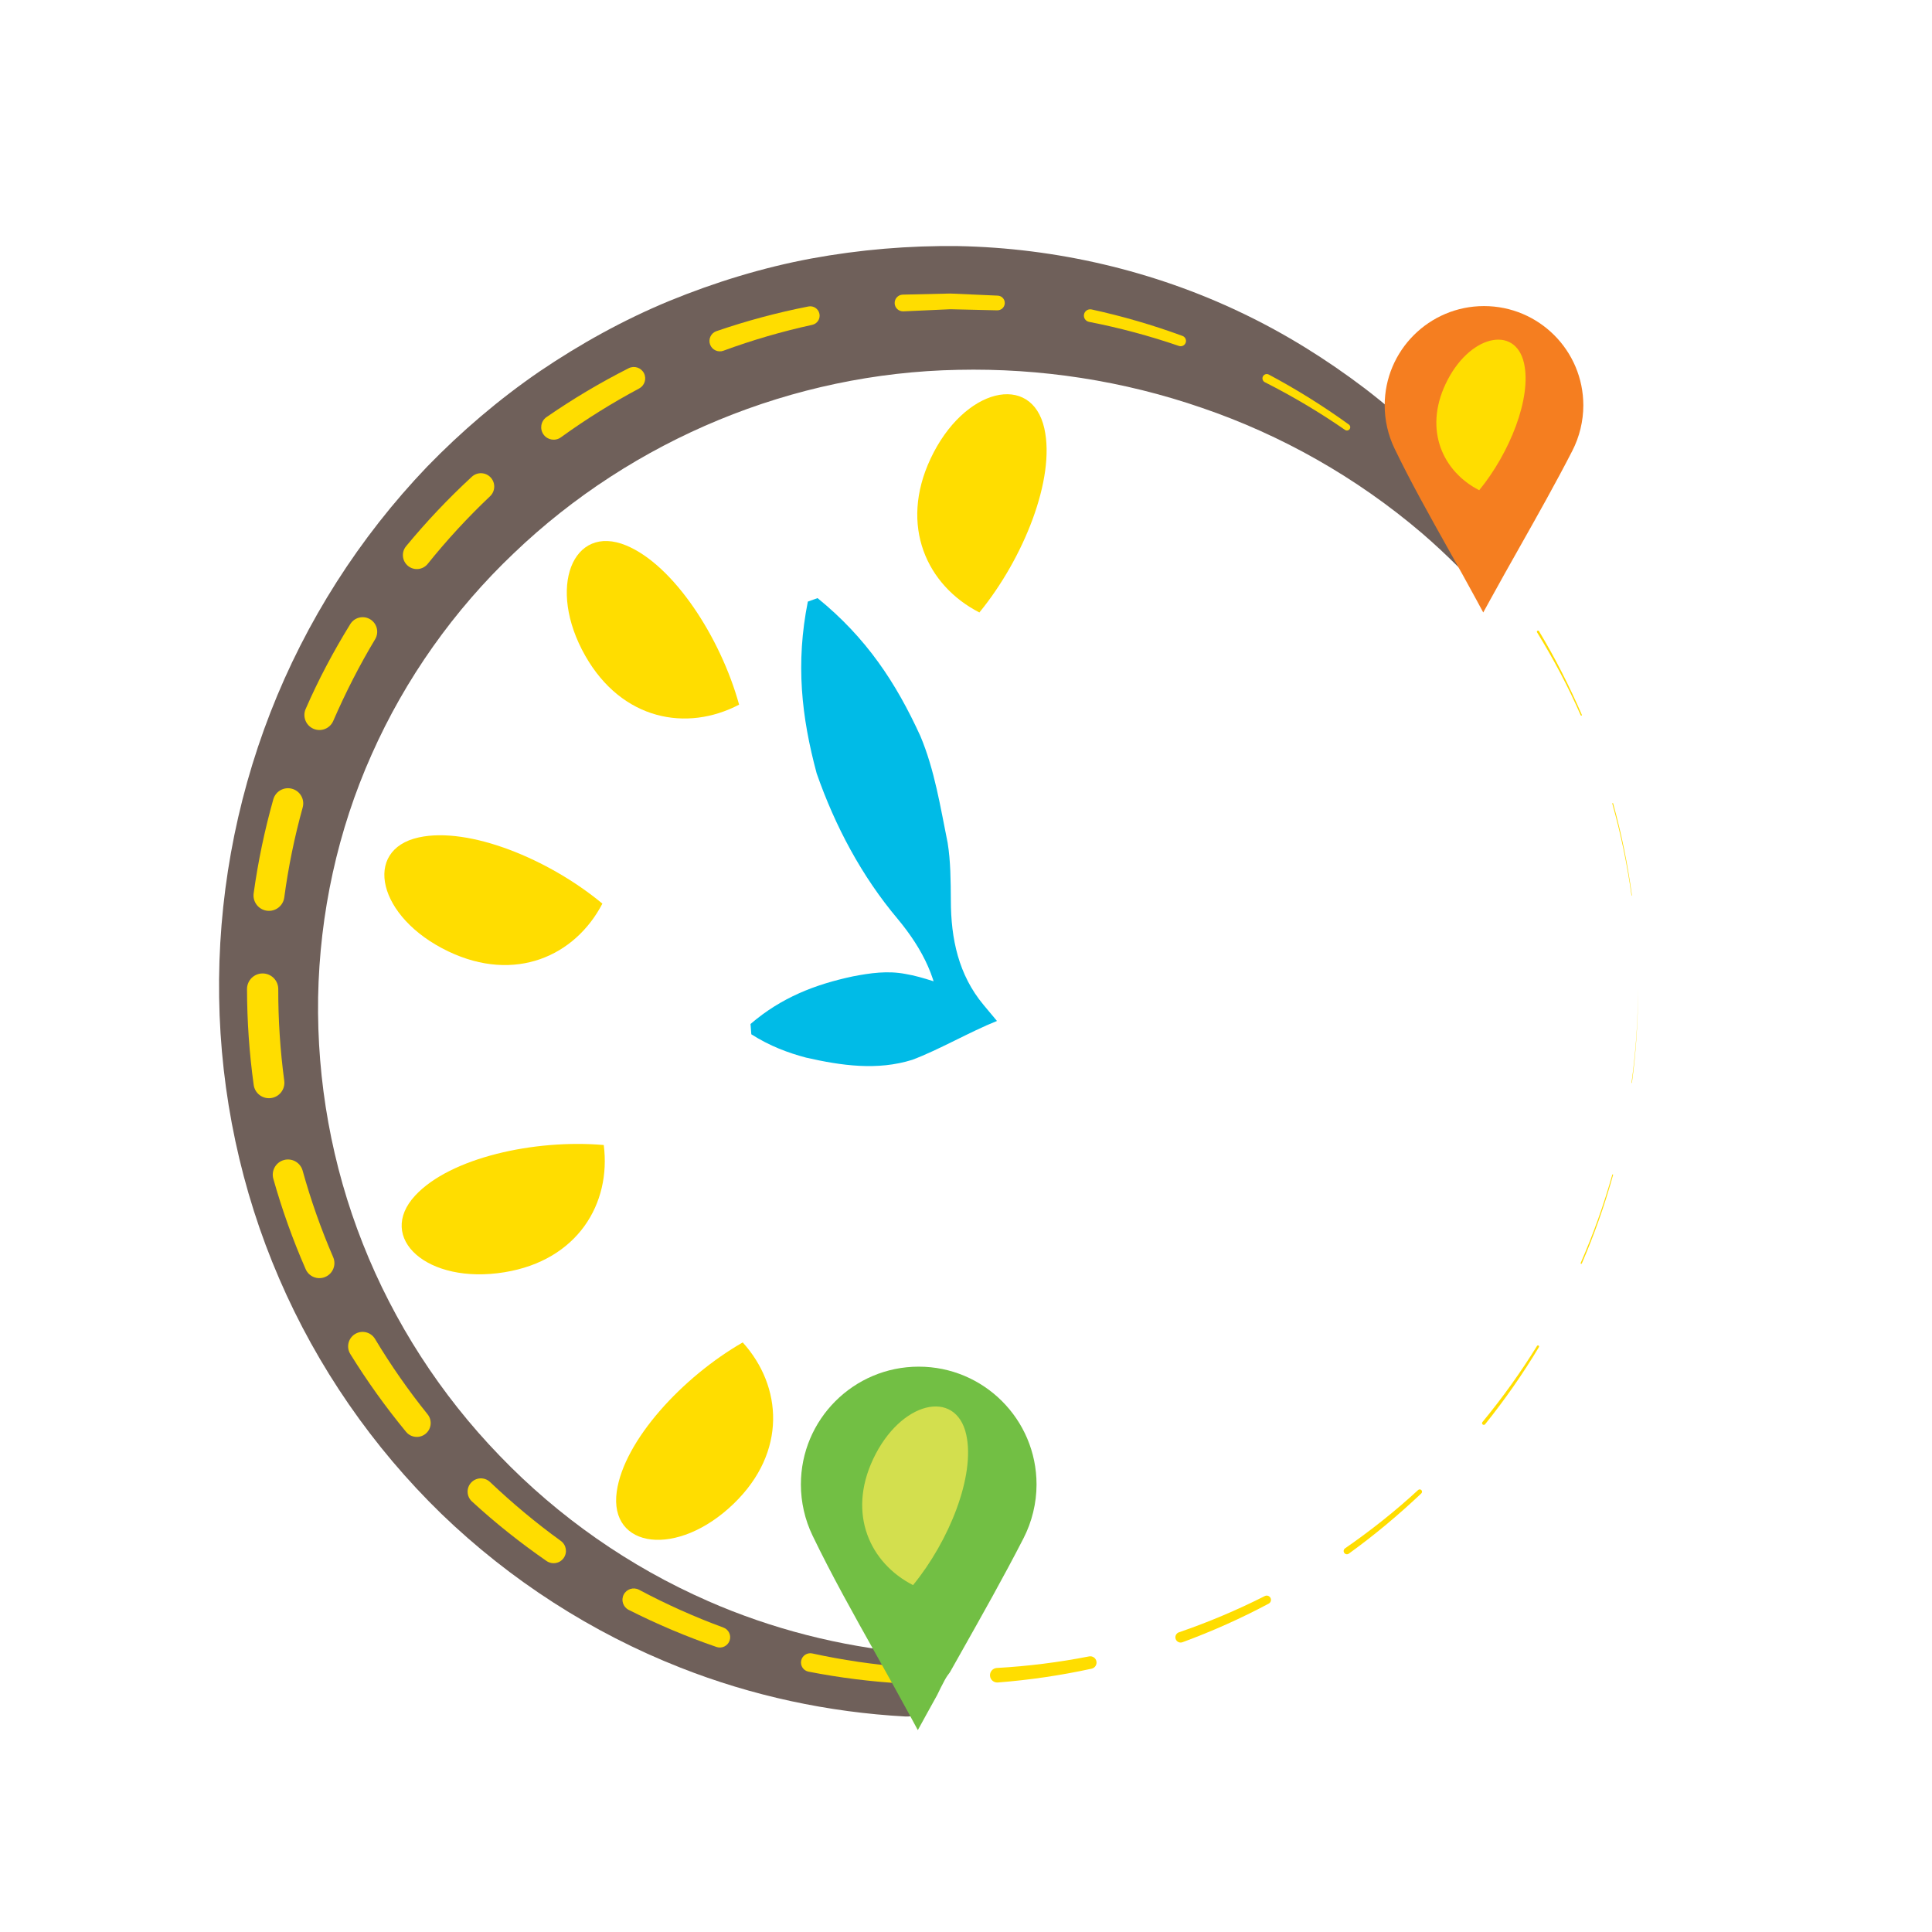 <?xml version="1.0" encoding="UTF-8"?>
<svg xmlns="http://www.w3.org/2000/svg" id="uuid-4f73f008-5f77-473e-a2e4-7a1dcf18e0f5" width="192.4" height="192.4" viewBox="0 0 192.4 192.4">
  <defs>
    <style>.uuid-e1ccf6d7-819d-4577-bb83-3e9ac54d3112{fill:#f57e20;}.uuid-e1ccf6d7-819d-4577-bb83-3e9ac54d3112,.uuid-c590c91e-de0c-4773-a948-0ae0df9cca5c,.uuid-5d7f536a-5602-4e6a-9846-c8af1196ec51,.uuid-6cb18012-9719-47c3-92aa-e9e52aaeacb8,.uuid-777f8cf7-532c-4de0-ad08-739b93e3dce0,.uuid-567bcce7-aabd-4bc1-8d35-242488e91188,.uuid-50c31736-f74a-4cd9-919e-6f23e650a834{stroke-width:0px;}.uuid-e1ccf6d7-819d-4577-bb83-3e9ac54d3112,.uuid-5d7f536a-5602-4e6a-9846-c8af1196ec51{fill-rule:evenodd;}.uuid-c590c91e-de0c-4773-a948-0ae0df9cca5c{fill:#00bbe7;}.uuid-5d7f536a-5602-4e6a-9846-c8af1196ec51{fill:#72bf44;}.uuid-6cb18012-9719-47c3-92aa-e9e52aaeacb8{fill:#d3df4e;}.uuid-777f8cf7-532c-4de0-ad08-739b93e3dce0{fill:#6f605a;}.uuid-567bcce7-aabd-4bc1-8d35-242488e91188{fill:#fd0;}.uuid-50c31736-f74a-4cd9-919e-6f23e650a834{fill:#fd0;}</style>
  </defs>
  <path class="uuid-777f8cf7-532c-4de0-ad08-739b93e3dce0" d="M70.503,159.44c-7.803-3.413-14.888-8.374-20.747-14.471-5.88-6.078-10.536-13.294-13.618-21.102-3.093-7.806-4.592-16.191-4.458-24.546.153-8.356,1.954-16.63,5.331-24.184,3.355-7.56,8.217-14.404,14.161-20.047,11.86-11.358,27.832-17.951,44.232-18.26,8.196-.18,16.439,1.072,24.311,3.793,7.877,2.691,15.371,6.909,21.903,12.484,1.218,1.05,2.399,2.15,3.544,3.292.553.552,1.297.871,2.079.871h0c2.415,0,3.812-2.759,2.369-4.695-1.054-1.414-2.163-2.793-3.329-4.13-3.101-3.556-6.562-6.849-10.358-9.759-3.808-2.888-7.91-5.456-12.279-7.536-8.729-4.178-18.46-6.457-28.239-6.644-4.889-.059-9.798.351-14.629,1.242-4.83.901-9.556,2.351-14.103,4.213-4.546,1.876-8.866,4.27-12.927,7.02-4.048,2.775-7.792,5.973-11.199,9.481-6.765,7.069-12.098,15.444-15.618,24.493-3.522,9.047-5.253,18.746-5.106,28.366.141,9.621,2.173,19.208,5.979,28.004,3.793,8.802,9.332,16.804,16.161,23.439,6.853,6.612,14.986,11.846,23.793,15.308,7.157,2.825,14.753,4.446,22.385,4.865,1.687.093,3.107-1.254,3.107-2.943v-.47c0-1.513-1.149-2.779-2.656-2.92-6.941-.647-13.749-2.38-20.088-5.163Z"></path>
  <path class="uuid-567bcce7-aabd-4bc1-8d35-242488e91188" d="M163.126,98.501c.007,3.12-.196,6.242-.61,9.336-.002.011-.012.019-.023.018-.011-.002-.019-.012-.018-.023h0c.428-3.09.644-6.21.651-9.33Z"></path>
  <path class="uuid-567bcce7-aabd-4bc1-8d35-242488e91188" d="M160.641,117.001c-.834,3.007-1.876,5.957-3.115,8.823-.013.031-.05.046-.081.032s-.046-.05-.032-.081h0c1.25-2.855,2.303-5.796,3.149-8.796.006-.022.029-.034.051-.028.022.006.035.029.028.05Z"></path>
  <path class="uuid-567bcce7-aabd-4bc1-8d35-242488e91188" d="M153.256,134.153c-1.608,2.677-3.4,5.245-5.359,7.681-.059.074-.167.085-.241.026s-.085-.167-.026-.241c0,0,.001-.001.001-.002,1.98-2.399,3.797-4.933,5.435-7.581.032-.052.101-.068.153-.036.052.032.068.1.037.152Z"></path>
  <path class="uuid-567bcce7-aabd-4bc1-8d35-242488e91188" d="M141.542,148.723c-2.274,2.149-4.678,4.165-7.22,5.999-.145.105-.347.072-.452-.073-.105-.145-.072-.347.073-.452.001,0,.004-.003.005-.004,2.551-1.767,4.995-3.699,7.278-5.809.094-.087.24-.081.327.013.086.093.081.238-.011.325Z"></path>
  <path class="uuid-567bcce7-aabd-4bc1-8d35-242488e91188" d="M126.346,159.699c-2.768,1.475-5.64,2.761-8.589,3.844-.272.1-.573-.039-.673-.311-.1-.272.039-.573.311-.673.003,0,.008-.003.011-.004,2.926-1.004,5.784-2.211,8.549-3.609.209-.106.464-.022.57.187.104.206.024.457-.179.565Z"></path>
  <path class="uuid-567bcce7-aabd-4bc1-8d35-242488e91188" d="M108.708,166.178c-3.075.67-6.198,1.129-9.339,1.374-.399.031-.748-.267-.779-.666-.031-.399.267-.748.666-.779.004,0,.012,0,.016-.001,3.081-.174,6.152-.558,9.184-1.151.339-.066.667.154.733.493.065.334-.149.658-.48.73Z"></path>
  <path class="uuid-567bcce7-aabd-4bc1-8d35-242488e91188" d="M89.913,167.653c-3.152-.179-6.295-.572-9.398-1.18-.502-.098-.829-.584-.731-1.086.098-.502.584-.829,1.086-.731.005,0,.015.003.02.004,3.007.656,6.061,1.105,9.135,1.346.454.035.794.433.759.887-.035.448-.423.785-.87.76Z"></path>
  <path class="uuid-567bcce7-aabd-4bc1-8d35-242488e91188" d="M71.354,164.015c-2.994-1.029-5.919-2.265-8.748-3.696-.555-.281-.778-.958-.497-1.513.281-.555.958-.778,1.513-.497.005.003.016.008.022.011,2.707,1.443,5.515,2.702,8.398,3.762.532.195.805.785.609,1.317-.193.525-.77.797-1.296.616Z"></path>
  <path class="uuid-567bcce7-aabd-4bc1-8d35-242488e91188" d="M54.434,155.457c-2.609-1.807-5.103-3.785-7.44-5.938-.537-.494-.572-1.331-.078-1.868.494-.537,1.331-.572,1.868-.078.003.003.012.011.015.014,2.218,2.104,4.57,4.073,7.052,5.866.549.397.673,1.163.276,1.713-.391.542-1.145.669-1.693.29Z"></path>
  <path class="uuid-567bcce7-aabd-4bc1-8d35-242488e91188" d="M40.442,142.595c-2.025-2.454-3.883-5.047-5.558-7.756-.419-.677-.209-1.566.468-1.985.677-.419,1.566-.209,1.985.468.002.003.008.013.01.016,1.572,2.618,3.323,5.129,5.238,7.511.478.595.384,1.465-.211,1.943-.59.474-1.451.384-1.932-.197Z"></path>
  <path class="uuid-567bcce7-aabd-4bc1-8d35-242488e91188" d="M30.438,126.388c-1.277-2.919-2.353-5.926-3.218-8.994-.227-.805.242-1.642,1.047-1.869.805-.227,1.642.242,1.869,1.047l.002.007c.814,2.937,1.831,5.819,3.041,8.617.328.758-.021,1.637-.779,1.965s-1.635-.015-1.962-.773Z"></path>
  <path class="uuid-567bcce7-aabd-4bc1-8d35-242488e91188" d="M25.264,108.04c-.437-3.16-.658-6.35-.665-9.539-.002-.859.693-1.558,1.552-1.559.859-.002,1.558.693,1.56,1.553v.007c-.007,3.051.191,6.101.596,9.124.113.841-.477,1.613-1.318,1.726-.841.113-1.612-.471-1.725-1.311Z"></path>
  <path class="uuid-567bcce7-aabd-4bc1-8d35-242488e91188" d="M25.261,88.96c.437-3.159,1.091-6.289,1.957-9.358.228-.807,1.066-1.276,1.873-1.049.807.228,1.278,1.06,1.05,1.866-.815,2.939-1.427,5.933-1.832,8.956-.113.842-.887,1.433-1.729,1.32-.842-.113-1.433-.887-1.32-1.729v-.007Z"></path>
  <path class="uuid-567bcce7-aabd-4bc1-8d35-242488e91188" d="M30.439,70.605c1.272-2.922,2.771-5.744,4.444-8.453.42-.681,1.313-.892,1.994-.472.676.417.888,1.301.48,1.98-1.574,2.616-2.957,5.343-4.173,8.139-.33.758-1.212,1.106-1.97.776-.758-.33-1.106-1.212-.776-1.97h0Z"></path>
  <path class="uuid-567bcce7-aabd-4bc1-8d35-242488e91188" d="M40.44,54.398c2.024-2.453,4.214-4.767,6.55-6.921.539-.497,1.38-.464,1.877.076.493.535.463,1.367-.063,1.866-2.22,2.102-4.297,4.354-6.21,6.734-.481.598-1.355.693-1.953.212-.598-.48-.693-1.355-.212-1.953.002-.003.009-.012.012-.014Z"></path>
  <path class="uuid-567bcce7-aabd-4bc1-8d35-242488e91188" d="M54.432,41.533c2.612-1.806,5.345-3.432,8.174-4.863.56-.283,1.243-.059,1.526.501.279.552.063,1.225-.48,1.515-2.706,1.443-5.312,3.071-7.793,4.866-.553.401-1.327.277-1.727-.277-.401-.553-.277-1.327.277-1.727.006-.004.017-.012.022-.016Z"></path>
  <path class="uuid-567bcce7-aabd-4bc1-8d35-242488e91188" d="M71.352,32.977c2.994-1.028,6.056-1.85,9.158-2.457.506-.099.997.231,1.096.737.098.499-.223.984-.718,1.092-3.005.656-5.962,1.518-8.844,2.578-.536.197-1.131-.078-1.329-.614-.197-.536.078-1.131.614-1.329.005-.002.016-.006.021-.008Z"></path>
  <path class="uuid-567bcce7-aabd-4bc1-8d35-242488e91188" d="M89.906,29.341l4.732-.109,4.725.209c.404.018.716.359.698.763-.018.398-.35.708-.746.699h-.05s-4.626-.106-4.626-.106l-4.619.206-.056.002c-.459.02-.849-.335-.869-.795-.02-.46.335-.849.795-.869.005,0,.013,0,.018,0Z"></path>
  <path class="uuid-567bcce7-aabd-4bc1-8d35-242488e91188" d="M108.707,30.817c3.076.67,6.104,1.552,9.054,2.637.275.101.416.406.315.68-.1.271-.398.411-.67.318-2.927-1.005-5.922-1.807-8.955-2.4-.342-.067-.565-.398-.498-.74s.398-.565.74-.498c.003,0,.01.002.013.003Z"></path>
  <path class="uuid-567bcce7-aabd-4bc1-8d35-242488e91188" d="M126.354,37.301c2.769,1.476,5.435,3.141,7.974,4.977.147.106.18.311.073.458-.105.145-.306.179-.452.078-2.553-1.764-5.225-3.353-7.99-4.751-.211-.107-.296-.365-.189-.576.107-.211.365-.296.576-.189.002.001.006.003.008.004Z"></path>
  <path class="uuid-567bcce7-aabd-4bc1-8d35-242488e91188" d="M141.544,48.277c2.273,2.151,4.398,4.456,6.357,6.893.06.075.048.184-.026.243-.074.059-.182.048-.242-.025-1.98-2.399-4.123-4.663-6.408-6.77-.095-.087-.101-.235-.013-.33s.235-.101.33-.013c0,0,.002.002.002.002Z"></path>
  <path class="uuid-567bcce7-aabd-4bc1-8d35-242488e91188" d="M153.261,62.854c1.612,2.676,3.024,5.469,4.268,8.331.014.031,0,.068-.032.081-.031.014-.068,0-.081-.032-1.244-2.857-2.714-5.613-4.347-8.263-.033-.053-.016-.122.037-.155.053-.033.122-.016.155.037h0Z"></path>
  <path class="uuid-567bcce7-aabd-4bc1-8d35-242488e91188" d="M160.642,80.004c.834,3.007,1.46,6.071,1.874,9.162.002.011-.006.022-.018.023-.011.002-.022-.006-.023-.018-.428-3.088-1.067-6.146-1.913-9.145-.006-.022.007-.045.029-.051.022-.006.045.007.051.029h0Z"></path>
  <path class="uuid-c590c91e-de0c-4773-a948-0ae0df9cca5c" d="M74.742,101.975c3.075-2.646,6.452-3.944,10.185-4.74,1.733-.335,3.472-.587,5.257-.241,1.782.296,3.599,1.052,5.396,1.548l-2.009,3.109c.014-3.878-1.686-7.137-4.157-10.119-3.612-4.283-6.249-9.266-8.084-14.512-1.52-5.647-2.105-10.964-.88-17.109,0,0,.966-.348.966-.348,4.865,3.949,7.807,8.417,10.24,13.735,1.421,3.382,1.99,7.051,2.717,10.638.297,1.829.304,3.763.319,5.694,0,3.872.771,7.467,3.256,10.444l1.336,1.6c-2.699,1.077-5.784,2.879-8.438,3.87-3.475,1.088-7.053.58-10.569-.219-1.795-.476-3.606-1.148-5.456-2.324l-.079-1.024h0Z"></path>
  <path class="uuid-50c31736-f74a-4cd9-919e-6f23e650a834" d="M104.002,42.666c-1.265-5.618-8.01-4.063-11.331,3.011-3.138,6.684-.374,12.634,4.861,15.316,4.404-5.372,7.593-13.333,6.469-18.327Z"></path>
  <path class="uuid-50c31736-f74a-4cd9-919e-6f23e650a834" d="M62.361,54.32c-5.319-2.206-7.938,4.201-4.073,10.994,3.652,6.417,10.106,7.59,15.316,4.859-1.85-6.695-6.515-13.892-11.243-15.853Z"></path>
  <path class="uuid-50c31736-f74a-4cd9-919e-6f23e650a834" d="M41.708,83.393c-5.626,1.226-4.118,7.982,2.933,11.351,6.662,3.183,12.631.461,15.349-4.756-5.342-4.44-13.28-7.685-18.282-6.595Z"></path>
  <path class="uuid-50c31736-f74a-4cd9-919e-6f23e650a834" d="M41.352,119.053c-3.919,4.219,1.176,8.904,8.889,7.644,7.287-1.19,10.633-6.834,9.885-12.669-6.921-.595-15.29,1.274-18.774,5.025Z"></path>
  <path class="uuid-50c31736-f74a-4cd9-919e-6f23e650a834" d="M61.421,148.531c-.808,5.701,6.05,6.638,11.662,1.2,5.303-5.138,4.827-11.681.882-16.045-6.022,3.463-11.825,9.776-12.544,14.845Z"></path>
  <path class="uuid-e1ccf6d7-819d-4577-bb83-3e9ac54d3112" d="M147.045,59.761c-.876-1.624-1.832-3.329-2.797-5.05-1.878-3.35-3.793-6.764-5.374-10.05-.321-.666-.565-1.366-.73-2.089-.165-.723-.249-1.461-.249-2.2,0-2.731,1.107-5.204,2.897-6.994,1.79-1.79,4.263-2.897,6.994-2.897s5.204,1.107,6.994,2.897c1.79,1.79,2.897,4.263,2.897,6.994,0,.777-.096,1.56-.282,2.327-.184.761-.459,1.501-.818,2.2-1.644,3.204-3.482,6.463-5.306,9.697-.928,1.646-1.854,3.287-2.888,5.171l-.673,1.226-.665-1.232h0Z"></path>
  <path class="uuid-50c31736-f74a-4cd9-919e-6f23e650a834" d="M151.772,36.174c-.873-3.876-5.526-2.804-7.818,2.078-2.165,4.611-.258,8.717,3.354,10.567,3.038-3.707,5.239-9.199,4.463-12.645Z"></path>
  <path class="uuid-5d7f536a-5602-4e6a-9846-c8af1196ec51" d="M92.2,170.843c.387-.705.758-1.375,1.124-2.032.245-.517.498-1.015.751-1.486.159-.296.337-.556.525-.795.344-.612.686-1.219,1.027-1.823,2.163-3.836,4.344-7.702,6.294-11.504.426-.829.752-1.707.97-2.61.221-.91.334-1.838.334-2.76,0-3.24-1.314-6.174-3.437-8.297-2.123-2.123-5.057-3.437-8.297-3.437s-6.174,1.314-8.297,3.437c-2.123,2.123-3.437,5.057-3.437,8.297,0,.877.1,1.752.295,2.61.195.857.485,1.689.866,2.478,1.876,3.898,4.147,7.949,6.376,11.923,1.145,2.042,2.279,4.065,3.319,5.991l.789,1.462.799-1.455Z"></path>
  <path class="uuid-6cb18012-9719-47c3-92aa-e9e52aaeacb8" d="M96.221,142.853c-1.035-4.598-6.556-3.326-9.275,2.465-2.568,5.471-.306,10.341,3.979,12.537,3.605-4.397,6.216-10.913,5.295-15.001Z"></path>
</svg>
